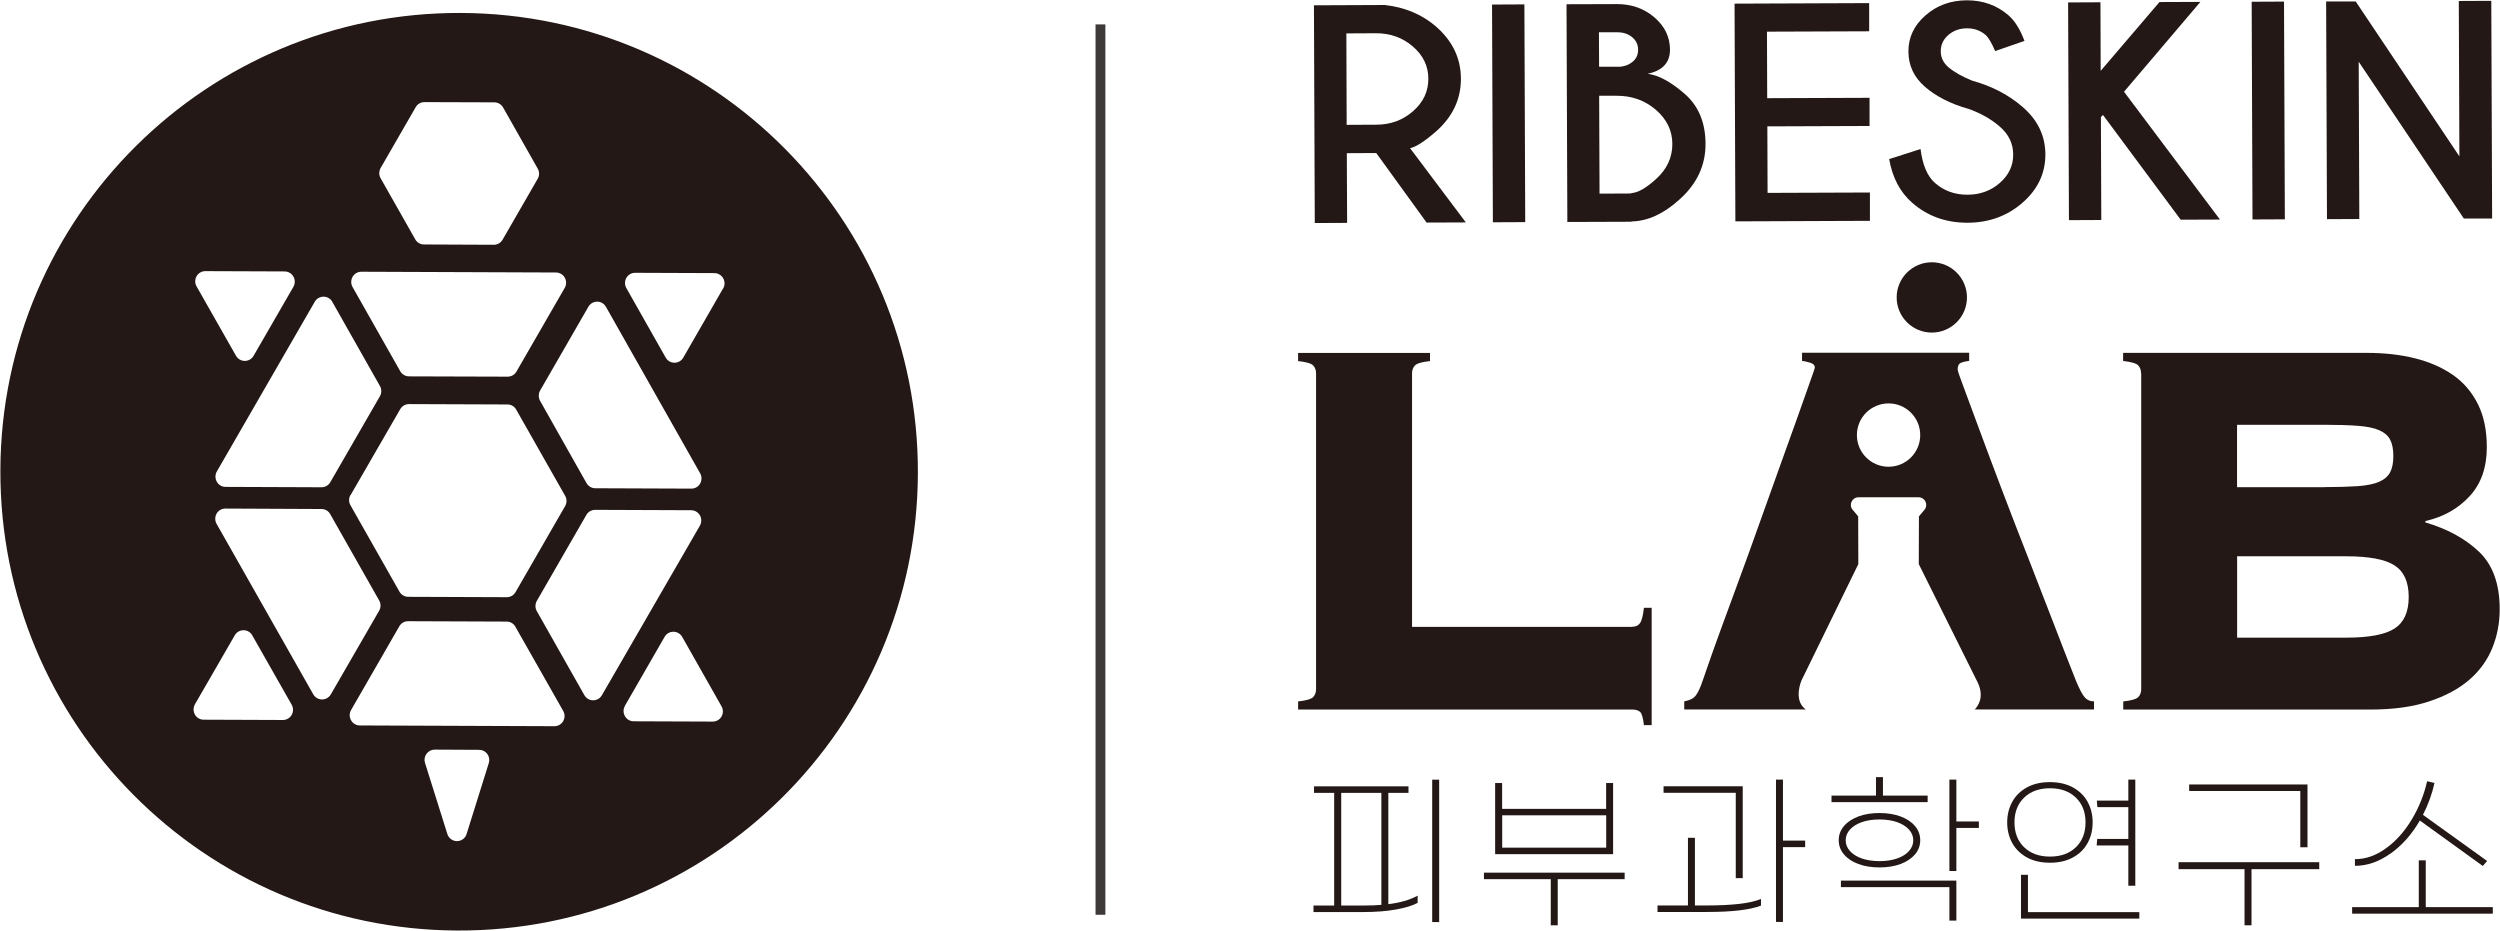 <?xml version="1.0" encoding="UTF-8"?><svg id="_레이어_1" xmlns="http://www.w3.org/2000/svg" viewBox="0 0 330 122.87"><defs><style>.cls-1{fill:#3e3a39;}.cls-2{fill:#231815;}</style></defs><path class="cls-2" d="m.05,62.04c-.13,33.45,26.88,60.66,60.33,60.79,33.44.13,60.66-26.89,60.78-60.33.13-33.45-26.88-60.67-60.33-60.79C27.38,1.58.17,28.59.05,62.04Zm43.81-22.2l6.29,11.11c.24.42.24.93,0,1.35l-6.55,11.35c-.24.42-.68.67-1.16.67l-12.67-.05c-.48,0-.92-.26-1.15-.68-.24-.42-.24-.93,0-1.35l12.93-22.41c.24-.42.68-.67,1.16-.67.48,0,.92.26,1.16.68Zm2.42,25.51l6.55-11.34c.24-.41.68-.67,1.16-.67l13,.05c.48,0,.92.26,1.15.68l6.46,11.38c.24.42.24.93,0,1.35l-6.55,11.36c-.24.42-.68.67-1.16.67l-13-.05c-.48,0-.92-.26-1.16-.68l-6.47-11.41c-.24-.42-.24-.93,0-1.35Zm24.69-41.74l-4.63,8.03c-.24.42-.68.67-1.16.67l-9.22-.04c-.48,0-.92-.26-1.15-.68l-4.57-8.06c-.24-.42-.23-.93,0-1.35l4.63-8.03c.24-.42.68-.67,1.16-.67l9.22.03c.48,0,.92.26,1.16.68l4.57,8.07c.24.42.23.93,0,1.35Zm3.58,14.38l-6.38,11.06c-.24.42-.68.67-1.16.67l-13.02-.04c-.48,0-.92-.26-1.16-.68l-6.29-11.11c-.24-.42-.23-.93,0-1.35.24-.42.68-.67,1.16-.67l25.69.1c.48,0,.92.26,1.16.68.24.42.23.93,0,1.35Zm5.44,2.52l12.43,21.97c.24.42.23.93,0,1.35-.24.42-.68.67-1.16.67l-12.68-.05c-.48,0-.92-.26-1.16-.68l-6.13-10.86c-.23-.42-.23-.93,0-1.35l6.38-11.07c.24-.42.68-.67,1.16-.67h0c.48,0,.92.26,1.15.68Zm15.46-2.44l-5.26,9.14c-.24.42-.68.67-1.16.67-.48,0-.92-.26-1.16-.68l-5.19-9.17c-.24-.42-.24-.93,0-1.35.24-.42.68-.67,1.16-.67l10.46.04c.48,0,.92.26,1.16.68.24.42.24.93,0,1.35Zm-12.97,55.11l5.25-9.12c.24-.42.68-.67,1.16-.67h0c.48,0,.92.26,1.16.68l5.19,9.16c.24.42.24.93,0,1.35-.24.42-.68.67-1.16.67l-10.44-.04c-.48,0-.92-.26-1.15-.68-.24-.42-.24-.93,0-1.35Zm-5.34-1.41l-6.28-11.1c-.24-.42-.24-.93,0-1.35l6.54-11.35c.24-.42.68-.67,1.16-.67l12.67.05c.48,0,.92.26,1.16.68.24.42.23.93,0,1.35l-12.94,22.39c-.24.42-.68.67-1.16.67h0c-.48,0-.92-.26-1.15-.68Zm-21.04,8.94c-.13-.41-.06-.86.2-1.21.25-.35.65-.55,1.08-.55l5.88.03c.42,0,.82.21,1.07.55.25.35.32.79.19,1.2l-2.93,9.36c-.17.56-.69.94-1.27.94h0c-.58,0-1.09-.38-1.27-.94l-2.95-9.39Zm-9.76-6.98l6.37-11.06c.24-.42.68-.67,1.16-.67l13.01.05c.48,0,.92.26,1.15.68l6.31,11.11c.24.42.24.93,0,1.35-.24.42-.68.67-1.16.67l-25.68-.1c-.48,0-.92-.26-1.16-.68-.24-.42-.24-.93,0-1.35Zm-4.99-2.08l-12.76-22.5c-.24-.42-.23-.93,0-1.35.24-.42.68-.67,1.16-.67l12.69.06c.48,0,.92.26,1.15.68l6.46,11.39c.24.42.24.93,0,1.35l-6.38,11.05c-.24.41-.68.67-1.16.67-.48,0-.92-.26-1.16-.68Zm-15.62,2.67c-.24-.42-.23-.93,0-1.35l5.26-9.11c.24-.42.68-.67,1.16-.67.48,0,.92.26,1.15.68l5.2,9.15c.24.42.24.93,0,1.35-.24.42-.68.67-1.16.67l-10.46-.04c-.48,0-.92-.26-1.16-.68Zm.22-57.86c.24-.42.68-.67,1.16-.67l10.46.04c.48,0,.92.26,1.16.68.24.42.23.93,0,1.35l-5.26,9.11c-.24.42-.68.67-1.16.67-.48,0-.92-.26-1.16-.68l-5.2-9.15c-.24-.42-.24-.93,0-1.35Z"/><rect class="cls-1" x="144.61" y="3.22" width="1.3" height="117.53"/><g><path class="cls-2" d="m181.68,20.2l-3.9.02.04,9.2-4.27.02-.11-28.74,9.36-.04c2.66.3,4.9,1.25,6.74,2.83,2.19,1.91,3.29,4.2,3.3,6.88.01,2.71-1.08,5.02-3.25,6.95-1.51,1.32-2.66,2.07-3.46,2.24l7.36,9.8-5.18.02-6.64-9.17Zm-3.96-15.79l.04,12.07,3.9-.02c1.9,0,3.52-.6,4.87-1.79,1.35-1.18,2.02-2.62,2.01-4.29,0-1.66-.69-3.08-2.05-4.25-1.36-1.17-2.99-1.75-4.88-1.74l-3.9.02Z"/><path class="cls-2" d="m201.22.58l.11,28.74-4.27.02-.11-28.74,4.27-.02Z"/><path class="cls-2" d="m213.46.54c1.91,0,3.55.58,4.92,1.75,1.37,1.18,2.05,2.59,2.06,4.26,0,1.71-.98,2.78-2.96,3.19,1.43.17,3.06,1.05,4.89,2.64,1.83,1.59,2.75,3.79,2.76,6.6.01,2.81-1.11,5.25-3.38,7.3-2.12,1.94-4.26,2.92-6.4,2.95v.04l-8.46.03-.11-28.74,6.68-.02Zm-2.4,3.73l.02,4.54h2.78c.63-.06,1.17-.27,1.63-.64.49-.4.74-.93.74-1.6,0-.67-.26-1.22-.78-1.66-.52-.43-1.17-.65-1.97-.65h-2.41Zm.03,8.38l.05,12.91,4.19-.02v-.05c.88-.05,1.97-.67,3.27-1.86,1.44-1.3,2.15-2.84,2.15-4.62,0-1.76-.73-3.26-2.17-4.51-1.44-1.24-3.17-1.87-5.19-1.86h-2.29Z"/><path class="cls-2" d="m246.73.41v3.72s-13.49.05-13.49.05l.03,8.78,13.51-.05v3.72s-13.49.05-13.49.05l.03,8.78,13.51-.05v3.74s-17.76.07-17.76.07l-.11-28.74,17.78-.07Z"/><path class="cls-2" d="m259.79,14.36c-2.34-.67-4.24-1.64-5.69-2.9-1.46-1.26-2.19-2.82-2.19-4.69,0-1.83.74-3.41,2.24-4.73,1.5-1.32,3.32-1.99,5.47-2,2.12,0,3.93.64,5.45,1.94.85.71,1.58,1.86,2.16,3.42l-3.87,1.34c-.47-1.1-.9-1.82-1.29-2.15-.68-.57-1.49-.86-2.44-.85-.96,0-1.78.3-2.45.88-.67.58-1,1.29-1,2.13,0,.84.34,1.55,1.02,2.13.76.64,1.8,1.23,3.14,1.77,2.59.72,4.78,1.86,6.59,3.42,2.03,1.73,3.05,3.83,3.06,6.31,0,2.48-.99,4.6-3,6.36-2.01,1.76-4.43,2.65-7.26,2.66-2.85.01-5.28-.86-7.29-2.61-1.61-1.39-2.64-3.32-3.07-5.79l4.14-1.33c.27,2.12.91,3.62,1.93,4.5,1.19,1.03,2.61,1.54,4.28,1.53,1.66,0,3.09-.53,4.26-1.56,1.18-1.03,1.77-2.28,1.76-3.74,0-1.45-.6-2.69-1.79-3.71-1.13-.98-2.52-1.76-4.15-2.34Z"/><path class="cls-2" d="m277.32,15.48l.05,13.56-4.27.02-.11-28.74,4.27-.02.03,9.05,7.76-9.08,5.4-.02-10.08,11.86,12.66,16.87-5.18.02-10.26-13.83-.29.31Z"/><path class="cls-2" d="m301.49.21l.11,28.74-4.27.02-.11-28.74,4.27-.02Z"/><path class="cls-2" d="m307.05.19h3.9s13.69,20.45,13.69,20.45l-.08-20.51,4.29-.02.11,28.74h-3.73s-13.88-20.7-13.88-20.7l.08,20.76-4.27.02-.11-28.74Z"/></g><g><path class="cls-2" d="m183.26,119.35c1.55-.19,2.84-.56,3.87-1.12v.95c-.69.37-1.65.66-2.89.88-1.24.22-2.67.33-4.3.33h-6.56v-.86h2.73v-14.87h-2.66v-.86h12.47v.86h-2.66v14.7Zm-.92.09v-14.78h-5.3v14.87h2.84c1,0,1.82-.03,2.46-.09Zm7.63-16.52v18.79h-.92v-18.79h.92Z"/><path class="cls-2" d="m214.44,116.05h-8.82v6.09h-.92v-6.09h-8.82v-.86h18.57v.86Zm-1.5-3.3h-15.58v-9.39h.92v3.41h13.73v-3.41h.92v9.39Zm-.92-.86v-4.27h-13.73v4.27h13.73Z"/><path class="cls-2" d="m225.26,119.52c3.48,0,5.87-.29,7.19-.86v.88c-1.44.56-3.81.84-7.13.84h-6.53v-.86h4.02v-8.93h.92v8.93h1.52Zm3.85-14.87h-9.52v-.86h10.45v12.12h-.92v-11.26Zm9.17,7.17h-2.93v9.88h-.92v-18.79h.92v8.05h2.93v.86Z"/><path class="cls-2" d="m254.45,105.88h-12.69v-.86h5.87v-2.44h.92v2.44h5.9v.86Zm-9.14,8.17c-.81-.3-1.45-.72-1.91-1.27-.46-.54-.69-1.17-.69-1.87s.23-1.33.69-1.87c.46-.54,1.1-.96,1.91-1.27.81-.3,1.74-.45,2.78-.45s1.97.15,2.78.45c.81.3,1.45.72,1.91,1.27.46.54.69,1.17.69,1.87s-.23,1.33-.69,1.87c-.46.54-1.1.97-1.91,1.27-.81.3-1.74.45-2.78.45s-1.97-.15-2.78-.45Zm-2.32,2.19h15.25v5.28h-.92v-4.42h-14.32v-.86Zm2.75-7.71c-.67.24-1.19.57-1.56.99-.37.42-.55.88-.55,1.4s.18.98.55,1.4c.37.42.89.75,1.56.99.68.24,1.46.36,2.35.36s1.68-.12,2.35-.36,1.2-.57,1.56-.99c.37-.42.55-.88.55-1.4s-.18-.98-.55-1.4-.89-.75-1.56-.99c-.68-.24-1.46-.36-2.35-.36s-1.68.12-2.35.36Zm15.47.76h-2.97v5.68h-.92v-12.06h.92v5.52h2.97v.86Z"/><path class="cls-2" d="m275.57,111.27c-.44.81-1.09,1.45-1.94,1.91-.85.47-1.86.7-3.04.7s-2.19-.23-3.04-.7c-.85-.47-1.5-1.11-1.94-1.91-.44-.81-.66-1.71-.66-2.71s.22-1.9.66-2.71c.44-.81,1.09-1.44,1.94-1.91.85-.47,1.86-.7,3.04-.7s2.19.24,3.04.7c.85.47,1.5,1.11,1.94,1.91.44.81.66,1.71.66,2.71s-.22,1.9-.66,2.71Zm-8.38.57c.85.82,1.99,1.23,3.41,1.23s2.56-.41,3.41-1.23c.85-.82,1.28-1.91,1.28-3.28s-.43-2.46-1.28-3.28c-.85-.82-1.99-1.23-3.41-1.23s-2.56.41-3.41,1.23c-.85.82-1.28,1.91-1.28,3.28s.43,2.46,1.28,3.28Zm15.2,8.56v.86h-15.62v-5.79h.92v4.93h14.7Zm-1.45-9.66v-4.2h-4.09l-.07-.86h4.16v-2.77h.92v14.01h-.92v-5.32h-4.18l.07-.86h4.11Z"/><path class="cls-2" d="m306.13,114.73h-8.93v7.41h-.92v-7.41h-8.71v-.92h18.57v.92Zm-2.49-10.32h-14.67v-.86h15.62v8.29h-.95v-7.44Z"/><path class="cls-2" d="m329.05,119.74v.86h-18.57v-.86h8.8v-6.18h.92v6.18h8.84Zm-13.5-7.08c-1.52,1.09-3.08,1.63-4.7,1.63v-.88c1.41,0,2.77-.47,4.08-1.42,1.31-.94,2.45-2.21,3.4-3.78.95-1.58,1.64-3.27,2.05-5.09l.97.24c-.32,1.45-.83,2.85-1.52,4.2l8.47,6.09-.57.66-8.31-6c-1.06,1.82-2.34,3.27-3.86,4.36Z"/></g><path class="cls-2" d="m215.47,82.73c.45,0,.79-.16,1.02-.49.23-.33.39-1,.51-2.01h1.02v15.49h-1.02c-.11-.96-.28-1.54-.51-1.75-.23-.21-.56-.31-1.02-.31h-44.12v-1.07c1.07-.12,1.73-.31,1.99-.58.25-.27.38-.61.38-1.03v-41.71c0-.42-.13-.76-.38-1.03-.25-.27-.92-.46-1.99-.58v-1.07h17.41v1.07c-1.07.12-1.73.31-1.99.58-.25.27-.38.61-.38,1.03v33.48h29.08Z"/><path class="cls-2" d="m282.62,49.26c0-.42-.13-.76-.38-1.03-.25-.27-.92-.46-1.99-.58v-1.07h32.2c2.31,0,4.42.24,6.34.72,1.92.48,3.58,1.21,4.99,2.19,1.41.98,2.51,2.27,3.3,3.85.79,1.58,1.18,3.48,1.18,5.68,0,2.69-.76,4.85-2.28,6.49-1.52,1.64-3.46,2.73-5.83,3.27v.18c2.87.84,5.23,2.12,7.06,3.85,1.83,1.73,2.75,4.27,2.75,7.61,0,1.79-.32,3.49-.97,5.1-.65,1.61-1.66,3.01-3.04,4.21-1.38,1.19-3.16,2.15-5.32,2.86-2.17.72-4.75,1.07-7.73,1.07h-32.63v-1.07c1.07-.12,1.73-.31,1.99-.58.25-.27.38-.61.38-1.03v-41.71Zm24.17,15.04c1.8,0,3.3-.05,4.48-.13,1.18-.09,2.11-.28,2.79-.58.68-.3,1.15-.72,1.44-1.25.28-.54.42-1.25.42-2.15s-.14-1.61-.42-2.15c-.28-.54-.76-.95-1.44-1.25-.68-.3-1.61-.49-2.79-.58-1.18-.09-2.68-.14-4.48-.14h-11.5v8.24h11.5Zm2.88,19.87c3.04,0,5.18-.4,6.42-1.21,1.24-.81,1.86-2.19,1.86-4.16s-.62-3.36-1.86-4.16c-1.24-.81-3.38-1.21-6.42-1.21h-14.37v10.74h14.37Z"/><path class="cls-2" d="m276.4,92.58c-.51,0-.92-.18-1.22-.54-.31-.36-.69-1.07-1.14-2.15-.9-2.27-1.9-4.83-3-7.7-1.1-2.86-2.24-5.8-3.42-8.82-1.18-3.01-2.33-5.97-3.42-8.86-1.1-2.89-2.07-5.49-2.92-7.79-.84-2.3-1.54-4.16-2.07-5.59-.54-1.43-.8-2.21-.8-2.33,0-.48.14-.78.42-.9.28-.12.65-.21,1.1-.27v-1.07h-22.06v1.07c.39.06.77.15,1.14.27.37.12.55.33.55.63,0,.06-.21.69-.64,1.88-.42,1.19-.97,2.75-1.65,4.66-.68,1.91-1.45,4.07-2.33,6.49-.87,2.42-1.76,4.89-2.66,7.43-.9,2.54-1.8,5.03-2.7,7.47-.9,2.45-1.72,4.67-2.45,6.67-.73,2-1.32,3.66-1.77,4.97-.45,1.31-.73,2.12-.85,2.42-.28.72-.56,1.21-.84,1.48-.28.27-.73.46-1.35.58v1.07h16.04c-1.72-1.25-.55-3.86-.55-3.86l7.49-15.33-.02-6.3-.73-.87c-.55-.66-.08-1.65.78-1.65h7.92c.86,0,1.33.99.78,1.65l-.73.87-.02,6.3,7.81,15.69c.88,1.95-.05,3.12-.43,3.5h15.75v-1.07Zm-27.11-30.97c-2.31,0-4.18-1.87-4.18-4.18s1.87-4.18,4.18-4.18,4.18,1.87,4.18,4.18-1.87,4.18-4.18,4.18Z"/><path class="cls-2" d="m259.64,39.26c0,2.56-2.08,4.64-4.64,4.64s-4.64-2.08-4.64-4.64,2.08-4.64,4.64-4.64,4.64,2.08,4.64,4.64Z"/></svg>